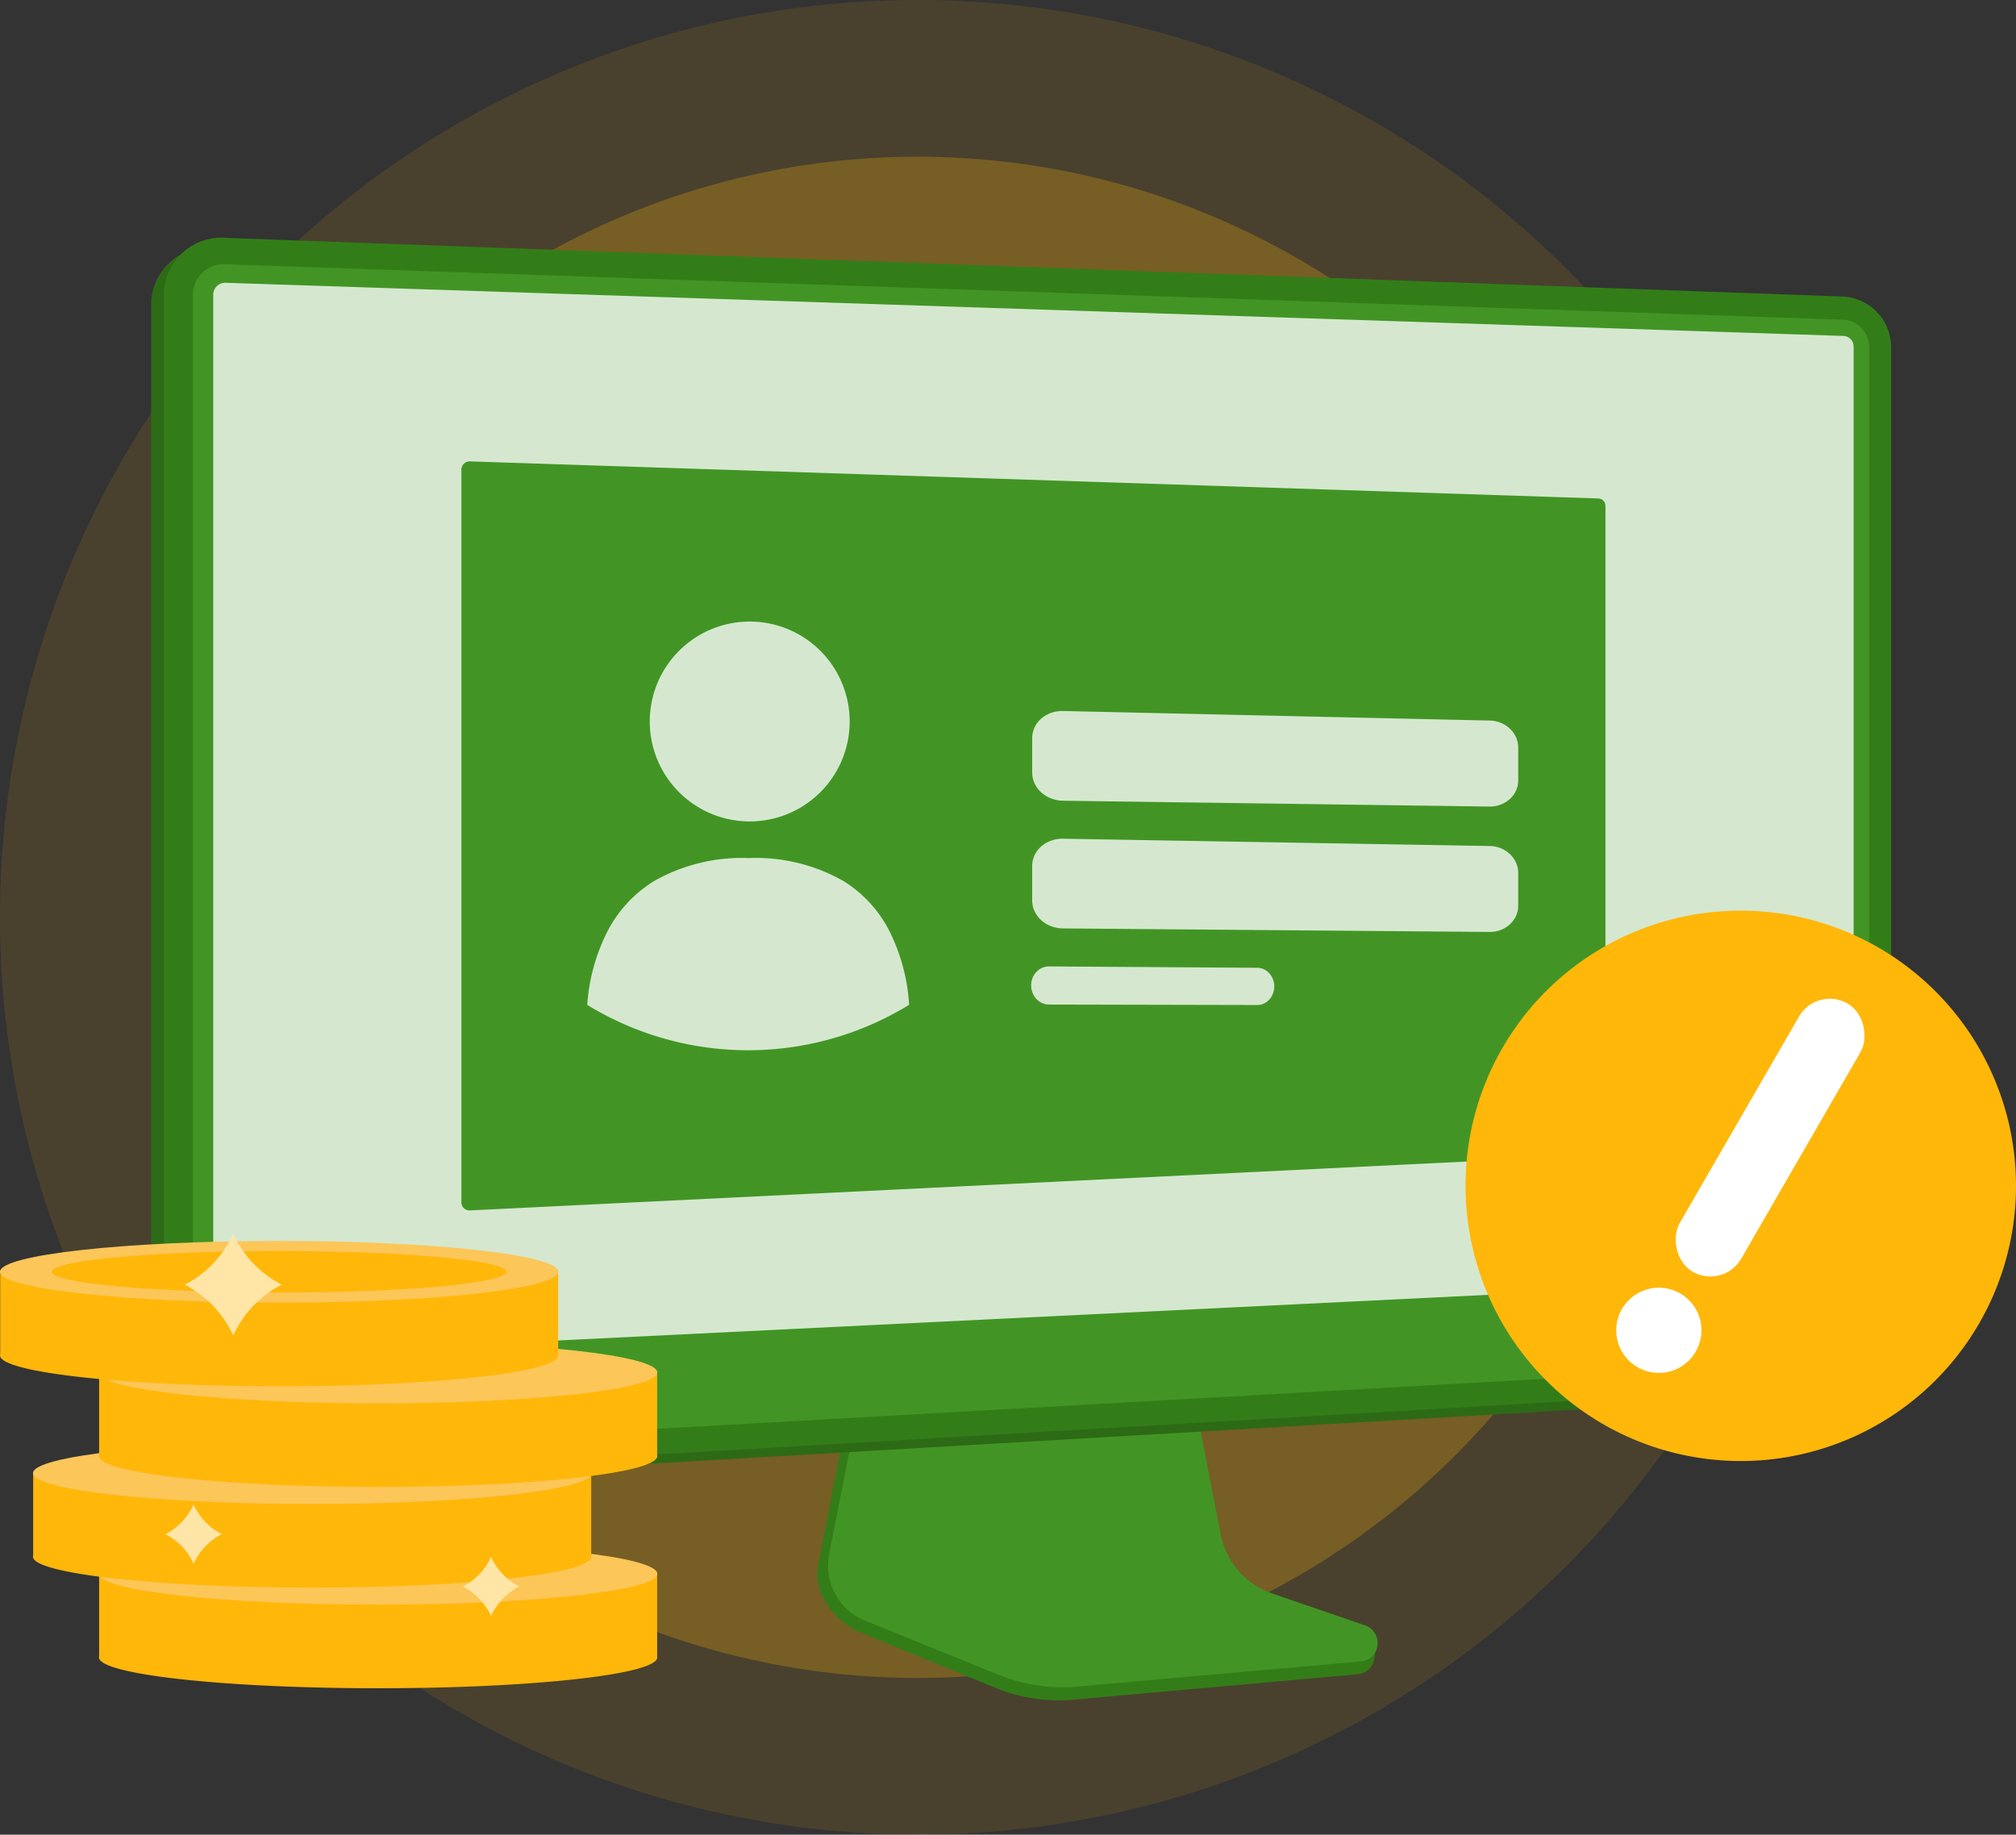<?xml version="1.0" encoding="utf-8"?>
<svg xmlns="http://www.w3.org/2000/svg" height="188.4" viewBox="0 0 206.979 188.4" width="206.979">
  <rect x="0" y="0" width="206.979" height="188.4" fill="#333333" stroke="none"/>
  <defs>
    <clipPath id="clip-path">
      <rect data-name="Rectangle 18206" fill="none" height="46.666" id="Rectangle_18206" width="67.485"/>
    </clipPath>
  </defs>
  <g data-name="Group 18423" id="Group_18423" transform="translate(757.08 -11180.605)">
    <g data-name="Group 17700" id="Group_17700" transform="translate(-757.08 11180.605)">
      <circle cx="94.2" cy="94.2" data-name="Ellipse 1142" fill="#ffb70a" id="Ellipse_1142" opacity="0.11" r="94.2" style="mix-blend-mode: normal;isolation: isolate" transform="translate(0 0)"/>
      <circle cx="78.108" cy="78.108" data-name="Ellipse 1142" fill="#ffb70a" id="Ellipse_1142-2" opacity="0.25" r="78.108" style="mix-blend-mode: normal;isolation: isolate" transform="translate(16.092 16.092)"/>
    </g>
    <g data-name="Group 18456" id="Group_18456" transform="translate(-1623.245 10927.968)">
      <g data-name="Group 17005" id="Group_17005" transform="translate(11 -7)">
        <g data-name="Group 17001" id="Group_17001" transform="translate(870.677 284.061)">
          <g data-name="Group 12458" id="Group_12458" transform="translate(0.001 0)">
            <path d="M1573.512,2494.008a8.106,8.106,0,0,1-5.2-6.192l-3.863-20.061-33.047,1.231-4.067,20.9c-.569,2.927,1.711,5.863,4.337,6.941l13.826,5.676a17.208,17.208,0,0,0,8.083,1.229l29.22-2.623a1.857,1.857,0,0,0,1.639-1.685c.1-.9.7-1.918-.117-2.2Z" data-name="Path 29609" fill="#337d18" id="Path_29609" transform="translate(-1458.849 -2353.619)"/>
            <path d="M1588.211,2481.308a8.03,8.03,0,0,1-5.192-6.114l-3.86-19.809-32.242,1.217-4.063,20.636a6.1,6.1,0,0,0,3.56,6.853l13.813,5.6a17.369,17.369,0,0,0,8.075,1.214l29.191-2.59a1.843,1.843,0,0,0,1.637-1.664,1.9,1.9,0,0,0-1.228-2.015Z" data-name="Path 29610" fill="#429525" id="Path_29610" transform="translate(-1473.222 -2342.139)"/>
            <path d="M582.97,1008.892c-3.518.206-6.394-2.254-6.394-5.483V887.016a5.894,5.894,0,0,1,6.394-5.625l166.066,6.026a5.21,5.21,0,0,1,4.87,5.266V993.817a5.354,5.354,0,0,1-4.87,5.373Z" data-name="Path 29608" fill="#2d6a16" id="Path_29608" transform="translate(-576.576 -880.386)"/>
            <g data-name="Group 12457" id="Group_12457" transform="translate(1.315 0)">
              <g data-name="Group 12456" id="Group_12456">
                <path d="M601.245,1008.892c-3.518.206-6.394-2.254-6.394-5.483V887.016a5.894,5.894,0,0,1,6.394-5.625l166.066,6.026a5.21,5.21,0,0,1,4.871,5.266V993.817a5.354,5.354,0,0,1-4.871,5.373Z" data-name="Path 29611" fill="#337d18" id="Path_29611" transform="translate(-594.851 -881.386)"/>
                <path d="M805.8,924.827l-166.066-5.691a3.146,3.146,0,0,0-3.41,3.007v116.137a3.065,3.065,0,0,0,3.41,2.931l166.066-9.368a2.857,2.857,0,0,0,2.608-2.872V927.641A2.781,2.781,0,0,0,805.8,924.827Z" data-name="Path 29612" fill="#429525" id="Path_29612" transform="translate(-633.342 -916.417)"/>
                <path d="M666.58,1055.835a1.206,1.206,0,0,1-1.329-1.152V946.729a1.229,1.229,0,0,1,1.329-1.174l166.066,5.457a1.087,1.087,0,0,1,1.02,1.1v94.461a1.109,1.109,0,0,1-1.02,1.115Z" data-name="Path 29613" fill="rgba(255,255,255,0.78)" id="Path_29613" transform="translate(-660.186 -940.938)"/>
              </g>
            </g>
          </g>
        </g>
      </g>
      <g data-name="Group 18457" id="Group_18457" transform="translate(866.165 379.335)">
        <g clip-path="url(#clip-path)" data-name="Group 18456" id="Group_18456-2" transform="translate(0 0)">
          <path d="M4.611,24.474c0,1.747,12.835,3.17,28.662,3.17s28.662-1.423,28.662-3.17a.467.467,0,0,0-.013-.095V15.811H4.631v8.548a.348.348,0,0,0-.02.115" data-name="Path 32033" fill="#ffb70a" id="Path_32033" transform="translate(5.547 19.022)"/>
          <path d="M4.613,17.578c0,1.749,12.833,3.168,28.662,3.168s28.66-1.419,28.66-3.168-12.831-3.17-28.66-3.17S4.613,15.829,4.613,17.578" data-name="Path 32034" fill="#fcc659" id="Path_32034" transform="translate(5.55 17.334)"/>
          <path d="M1.537,19.782c0,1.747,12.835,3.17,28.662,3.17s28.662-1.423,28.662-3.17a.467.467,0,0,0-.013-.095V11.119H1.557v8.548a.348.348,0,0,0-.02.115" data-name="Path 32035" fill="#ffb70a" id="Path_32035" transform="translate(1.849 13.377)"/>
          <path d="M1.538,12.886c0,1.749,12.831,3.168,28.66,3.168S58.86,14.636,58.86,12.886,46.027,9.716,30.2,9.716s-28.66,1.421-28.66,3.17" data-name="Path 32036" fill="#fcc659" id="Path_32036" transform="translate(1.85 11.689)"/>
          <path d="M4.611,15.09c0,1.747,12.835,3.17,28.662,3.17s28.662-1.423,28.662-3.17a.468.468,0,0,0-.013-.095V6.427H4.631v8.548a.348.348,0,0,0-.02.115" data-name="Path 32037" fill="#ffb70a" id="Path_32037" transform="translate(5.547 7.732)"/>
          <path d="M4.613,8.194c0,1.749,12.833,3.17,28.662,3.17s28.66-1.421,28.66-3.17S49.1,5.024,33.275,5.024,4.613,6.445,4.613,8.194" data-name="Path 32038" fill="#fcc659" id="Path_32038" transform="translate(5.55 6.044)"/>
          <path d="M0,10.4c0,1.747,12.835,3.17,28.662,3.17s28.662-1.423,28.662-3.17a.467.467,0,0,0-.013-.095V1.735H.02v8.548A.348.348,0,0,0,0,10.4" data-name="Path 32039" fill="#ffb70a" id="Path_32039" transform="translate(0 2.087)"/>
          <path d="M0,3.5c0,1.749,12.833,3.17,28.662,3.17s28.66-1.421,28.66-3.17S44.493.332,28.663.332,0,1.753,0,3.5" data-name="Path 32040" fill="#fcc659" id="Path_32040" transform="translate(0.001 0.399)"/>
          <path d="M2.414,2.936c0,1.176,10.452,2.13,23.346,2.13S49.1,4.112,49.1,2.936,38.653.8,25.76.8,2.414,1.759,2.414,2.936" data-name="Path 32041" fill="#ffb70a" id="Path_32041" transform="translate(2.904 0.966)"/>
          <path d="M8.61,5.228a10.938,10.938,0,0,1,4.975,5.219,10.984,10.984,0,0,1,4.981-5.23A10.956,10.956,0,0,1,13.585,0,10.975,10.975,0,0,1,8.61,5.228" data-name="Path 32042" fill="#ffe6a6" id="Path_32042" transform="translate(10.359 0)"/>
          <path d="M21.572,18.1a6.364,6.364,0,0,1,2.89,3.031,6.387,6.387,0,0,1,2.895-3.038,6.364,6.364,0,0,1-2.895-3.031,6.378,6.378,0,0,1-2.89,3.038" data-name="Path 32043" fill="#ffe6a6" id="Path_32043" transform="translate(25.953 18.121)"/>
          <path d="M7.711,15.66a6.364,6.364,0,0,1,2.89,3.031A6.387,6.387,0,0,1,13.5,15.653,6.364,6.364,0,0,1,10.6,12.622a6.378,6.378,0,0,1-2.89,3.038" data-name="Path 32044" fill="#ffe6a6" id="Path_32044" transform="translate(9.277 15.186)"/>
        </g>
      </g>
      <path d="M666.178,1022.469a.841.841,0,0,1-.927-.8V946.374a.857.857,0,0,1,.927-.818L782,949.362a.758.758,0,0,1,.711.766v65.881a.773.773,0,0,1-.711.778Z" data-name="Path 32045" fill="#429525" id="Path_32045" transform="translate(248.284 -645.538)"/>
      <path d="M0,39.36a31.606,31.606,0,0,0,33.047-.005,19.556,19.556,0,0,0-2.037-7.6,12.941,12.941,0,0,0-4.74-5.131A18.165,18.165,0,0,0,16.6,24.286a18.29,18.29,0,0,0-9.7,2.338,13.128,13.128,0,0,0-4.8,5.142A19.608,19.608,0,0,0,0,39.36ZM16.681,0A10.262,10.262,0,1,0,26.943,10.262,10.262,10.262,0,0,0,16.681,0Z" fill="#d5e8cf" fill-rule="evenodd" id="circle-user-1" transform="translate(926.456 316.465)"/>
      <g data-name="Group 18459" id="Group_18459" transform="translate(972.03 325.634)">
        <path d="M49.9,7.142A2.514,2.514,0,0,1,49.669,8.2a2.672,2.672,0,0,1-.633.857,2.929,2.929,0,0,1-.94.571,3.146,3.146,0,0,1-1.153.2l-43.77-.6a3.543,3.543,0,0,1-1.25-.242A3.229,3.229,0,0,1,.917,8.36a2.89,2.89,0,0,1-.673-.918A2.666,2.666,0,0,1,0,6.325V2.806A2.6,2.6,0,0,1,.245,1.7,2.746,2.746,0,0,1,.918.806,3.078,3.078,0,0,1,1.926.216a3.484,3.484,0,0,1,1.25-.2l43.8.98a3.177,3.177,0,0,1,1.149.24,3.014,3.014,0,0,1,.929.6,2.793,2.793,0,0,1,.622.88A2.618,2.618,0,0,1,49.9,3.79Z" data-name="Path 29618" fill="#d5e8cf" id="Path_29618" transform="translate(0.107 0)"/>
        <path d="M49.9,6.879a2.522,2.522,0,0,1-.232,1.058,2.69,2.69,0,0,1-.633.86,2.948,2.948,0,0,1-.94.576,3.153,3.153,0,0,1-1.153.2L3.174,9.211a3.535,3.535,0,0,1-1.25-.235A3.209,3.209,0,0,1,.917,8.355,2.87,2.87,0,0,1,.245,7.44,2.657,2.657,0,0,1,0,6.325V2.806A2.61,2.61,0,0,1,.245,1.7,2.766,2.766,0,0,1,.918.8,3.1,3.1,0,0,1,1.926.206,3.49,3.49,0,0,1,3.176,0l43.8.749a3.166,3.166,0,0,1,1.149.234,2.988,2.988,0,0,1,.929.6,2.771,2.771,0,0,1,.622.876A2.609,2.609,0,0,1,49.9,3.526Z" data-name="Path 29626" fill="#d5e8cf" id="Path_29626" transform="translate(0.107 13.13)"/>
        <path d="M24.957,2.159a2.058,2.058,0,0,1-.137.742,1.927,1.927,0,0,1-.372.605,1.736,1.736,0,0,1-.553.408,1.6,1.6,0,0,1-.677.148L1.828,4.014a1.716,1.716,0,0,1-.711-.156,1.837,1.837,0,0,1-.581-.421,1.983,1.983,0,0,1-.392-.624A2.079,2.079,0,0,1,0,2.051H0a2.069,2.069,0,0,1,.144-.762A1.958,1.958,0,0,1,.536.669,1.818,1.818,0,0,1,1.117.252,1.71,1.71,0,0,1,1.828.1l21.39.138A1.611,1.611,0,0,1,23.9.395a1.753,1.753,0,0,1,.553.412,1.95,1.95,0,0,1,.372.609,2.069,2.069,0,0,1,.137.743Z" data-name="Path 29619" fill="#d5e8cf" id="Path_29619" transform="translate(0 26.144)"/>
      </g>
      <g data-name="Group 18460" id="Group_18460" transform="translate(1016.629 346.152)">
        <g data-name="Group 11596" id="Group_11596" transform="translate(0 0)">
          <path d="M757.37,391.506a28.258,28.258,0,1,1-28.258,28.258,28.22,28.22,0,0,1,28.258-28.258Z" data-name="Path 24268" fill="#ffb70a" id="Path_24268" transform="translate(-729.112 -391.506)"/>
        </g>
        <g data-name="Group 11614" id="Group_11614" transform="translate(15.469 7.709)">
          <rect data-name="Rectangle 6053" fill="#fff" height="31.806" id="Rectangle_6053" rx="3.648" transform="translate(11.009 31.193) rotate(-150)" width="7.297"/>
          <ellipse cx="4.377" cy="4.377" data-name="Ellipse 1144" fill="#fff" id="Ellipse_1144" rx="4.377" ry="4.377" transform="translate(0 31.006)"/>
        </g>
      </g>
    </g>
  </g>
</svg>